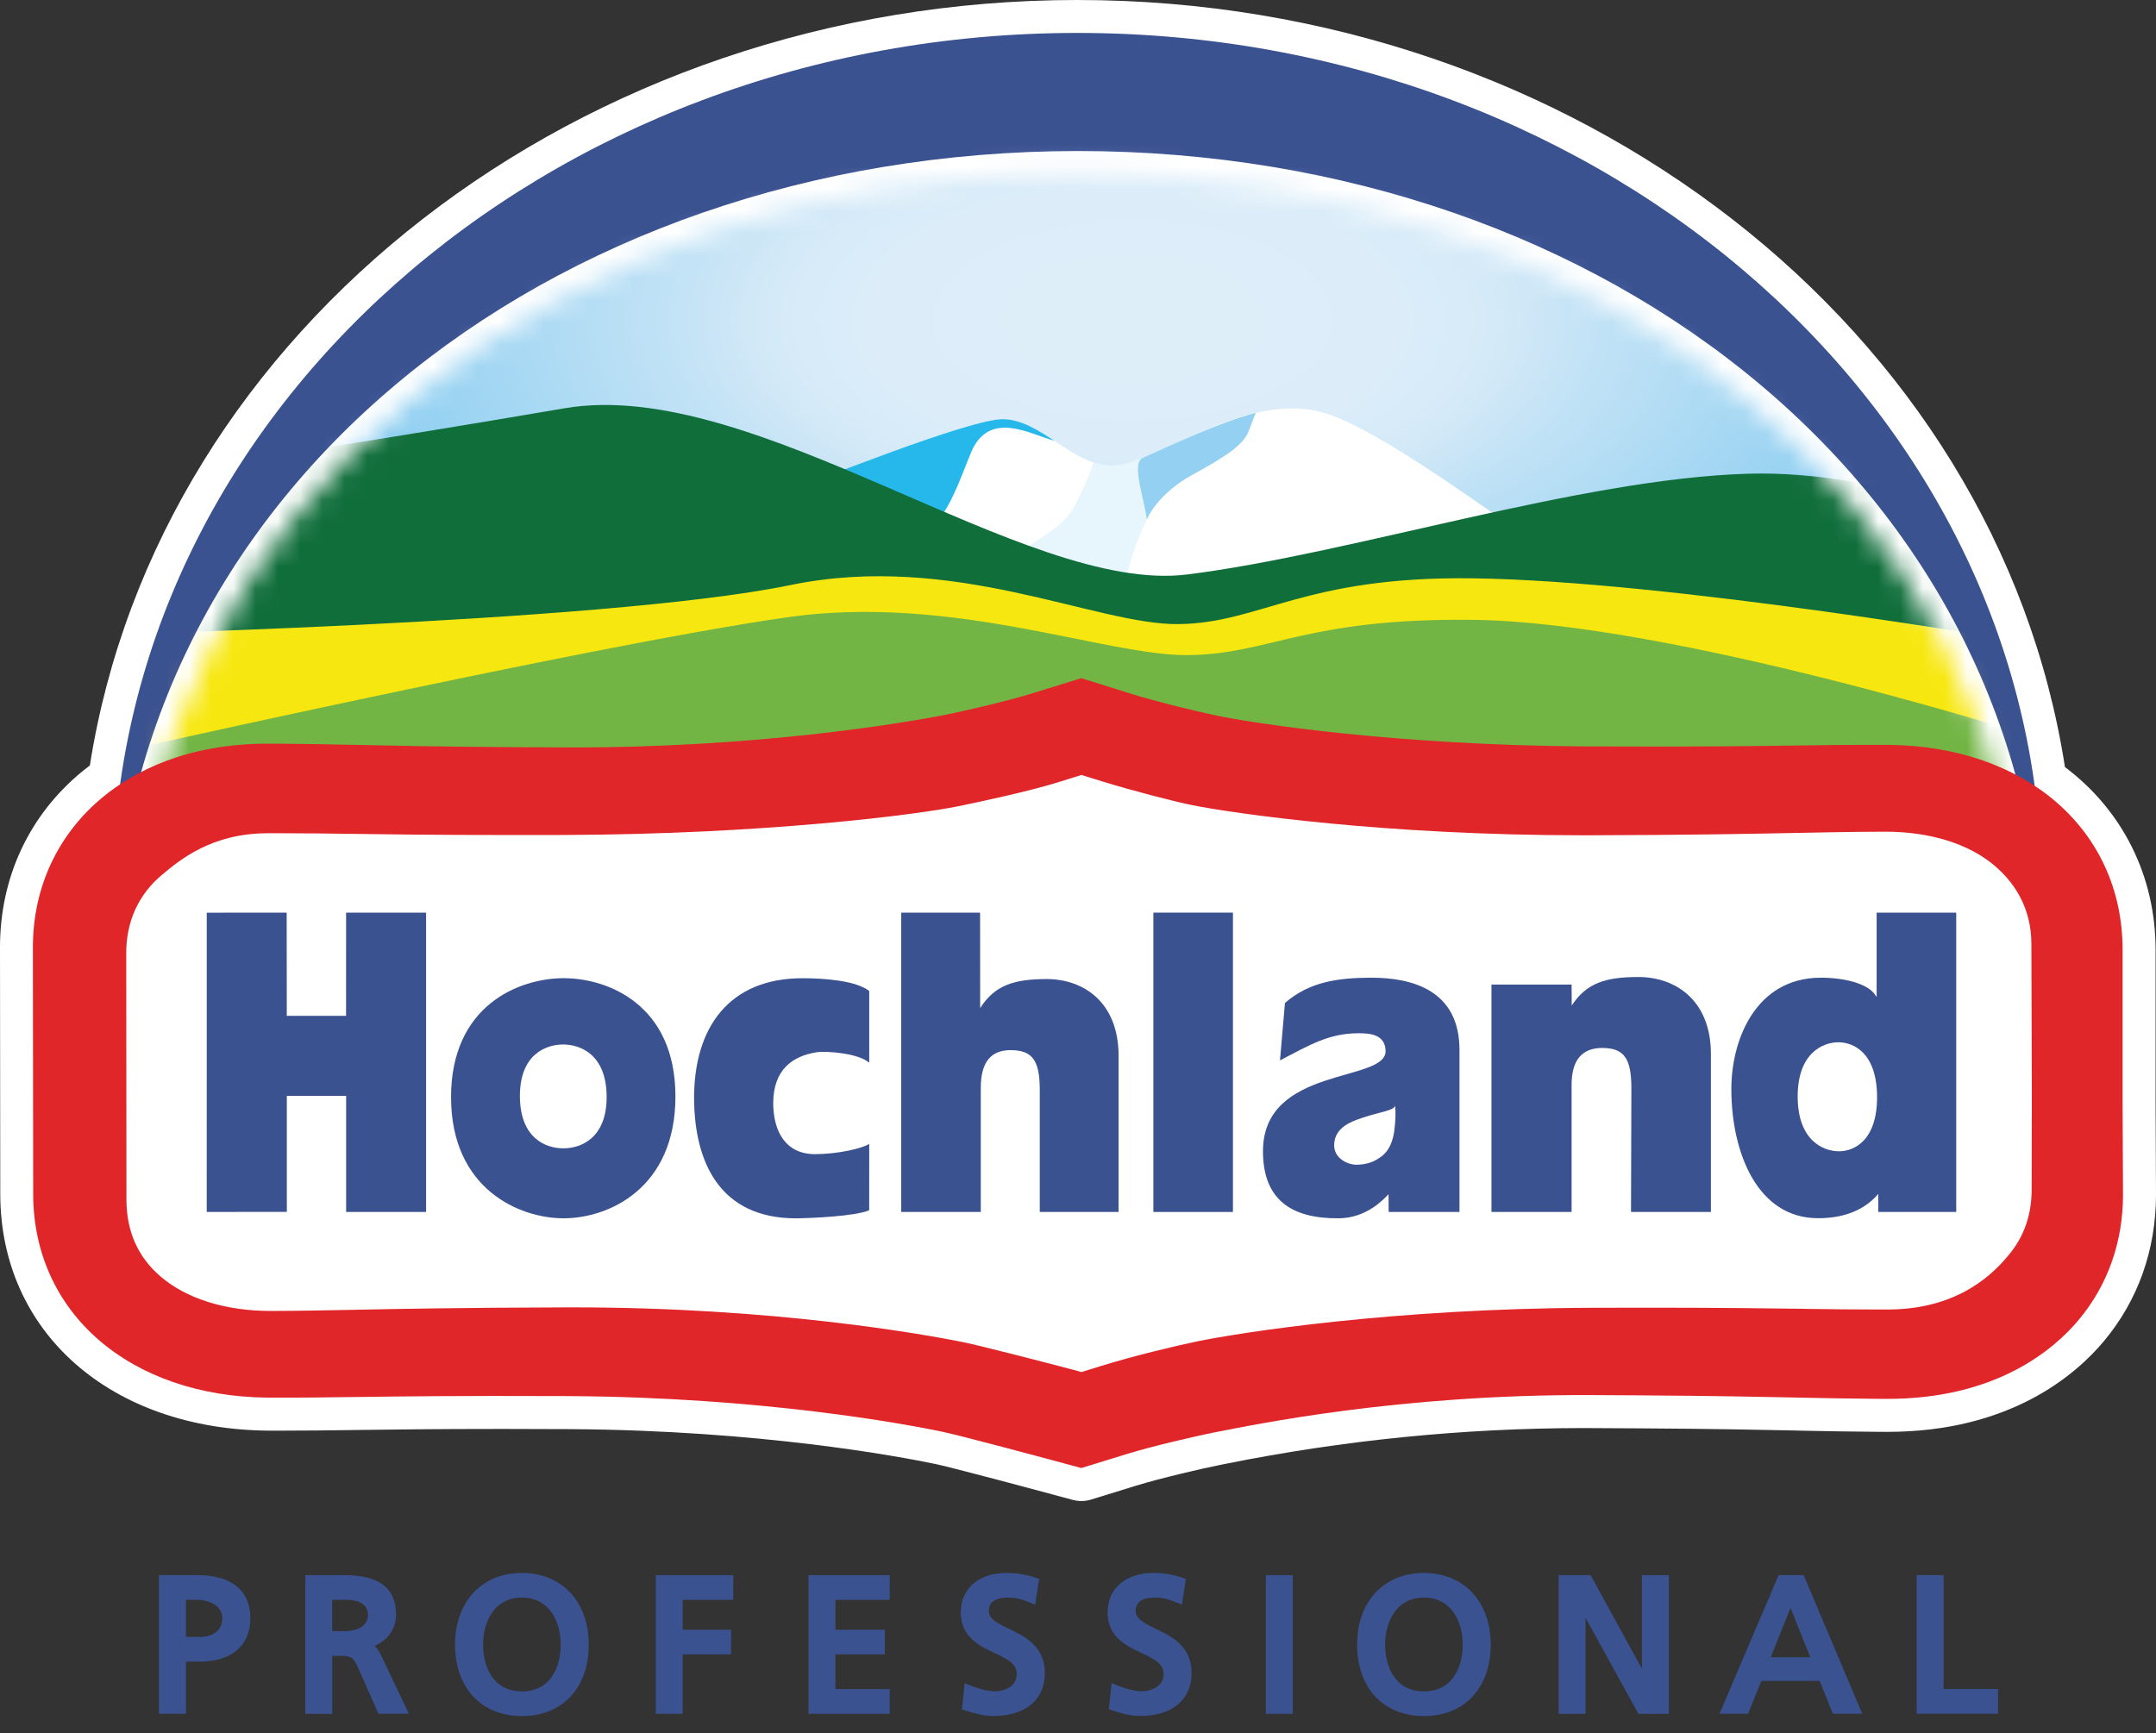<svg width="97" height="78" viewBox="0 0 97 78" fill="none" xmlns="http://www.w3.org/2000/svg">
<rect x="0" y="0" width="97" height="78" fill="#333333" stroke="none"/>
<path d="M48.653 67.549C48.523 67.549 48.394 67.532 48.269 67.499L46.204 66.944C44.129 66.388 42.388 65.943 42.124 65.89C40.41 65.533 34.188 64.372 25.701 64.314C25.701 64.314 23.47 64.305 22.642 64.305C19.553 64.305 17.684 64.331 16.12 64.351L15.915 64.354C14.796 64.369 13.815 64.382 12.639 64.382H12.103C4.973 64.33 0.015 59.95 0.012 53.73L0 42.627C0 39.487 1.312 36.68 3.694 34.72C3.803 34.63 3.92 34.539 4.043 34.447C7.142 14.765 26.111 0 48.469 0C70.866 0 89.842 14.794 92.903 34.519C95.499 36.47 96.977 39.423 96.981 42.722V49.556L97 53.78C96.995 56.255 96.187 58.521 94.665 60.343C93.393 61.872 90.432 64.436 84.919 64.436L84.39 64.433C83.171 64.425 82.173 64.405 81.021 64.382L80.681 64.373C79.102 64.341 77.127 64.3 73.882 64.279L71.24 64.265C65.834 64.27 60.441 64.809 55.14 65.875L54.9 65.923C54.123 66.076 52.216 66.519 51.124 66.855L49.088 67.483C48.947 67.527 48.801 67.549 48.653 67.549Z" fill="white"/>
<path d="M8.877 70.883H7.152V77.121H8.366V74.775H9.002C10.417 74.775 11.263 74.047 11.263 72.825C11.263 71.574 10.418 70.883 8.877 70.883ZM9.011 73.665H8.366V71.995H8.891C9.201 71.995 10.001 72.144 10.001 72.818C10.002 73.625 9.176 73.666 9.011 73.666V73.665Z" fill="#3B5291"/>
<path d="M16.855 74.064C17.443 73.82 17.819 73.293 17.819 72.659C17.819 70.885 16.092 70.885 15.355 70.885H13.736V77.123H14.947V74.517H15.264C15.704 74.517 15.867 74.517 16.078 74.979L17.026 77.121H18.395L17.158 74.514C17.053 74.311 16.961 74.168 16.855 74.064ZM16.554 72.677C16.554 73.133 16.15 73.405 15.475 73.405H14.945V71.995H15.566C15.934 71.994 16.554 72.083 16.554 72.676V72.677Z" fill="#3B5291"/>
<path d="M23.481 70.785C21.681 70.785 20.473 72.078 20.473 74.004C20.473 75.96 21.654 77.225 23.481 77.225C25.308 77.225 26.488 75.96 26.488 74.004C26.488 72.079 25.28 70.785 23.481 70.785ZM23.481 76.114C22.192 76.114 21.735 75.023 21.735 74.004C21.735 72.954 22.269 71.895 23.463 71.895H23.498C24.692 71.895 25.226 72.954 25.226 74.004C25.226 75.024 24.767 76.115 23.481 76.115V76.114Z" fill="#3B5291"/>
<path d="M29.504 77.123H30.715V74.45H32.891V73.341H30.715V71.996H32.99V70.885H29.504V77.123Z" fill="#3B5291"/>
<path d="M36.373 77.123H40.029V76.013H37.586V74.449H39.81V73.341H37.586V71.996H40.029V70.885H36.373V77.123Z" fill="#3B5291"/>
<path d="M45.391 73.298C44.83 73.028 44.487 72.844 44.487 72.49C44.487 71.974 45.009 71.895 45.324 71.895C45.729 71.895 45.939 71.963 46.357 72.126L46.574 72.21L46.751 71.055L46.607 71.005C46.184 70.86 45.739 70.786 45.292 70.785C44.036 70.785 43.225 71.483 43.225 72.567C43.225 73.672 44.068 74.068 44.745 74.388C45.366 74.677 45.744 74.88 45.744 75.339C45.744 75.906 45.167 76.113 44.779 76.113C44.323 76.113 43.787 75.903 43.632 75.84L43.402 75.741L43.277 76.923L43.418 76.969C43.794 77.091 44.23 77.223 44.677 77.223C46.135 77.223 47.007 76.498 47.007 75.289C47.007 74.08 46.11 73.644 45.391 73.298Z" fill="#3B5291"/>
<path d="M51.995 73.297C51.437 73.027 51.094 72.843 51.094 72.489C51.094 71.973 51.618 71.894 51.931 71.894C52.334 71.894 52.546 71.962 52.962 72.124L53.176 72.208L53.354 71.054L53.211 71.003C52.789 70.859 52.346 70.784 51.899 70.783C50.644 70.783 49.832 71.481 49.832 72.565C49.832 73.67 50.674 74.066 51.352 74.385C51.97 74.675 52.35 74.877 52.35 75.337C52.35 75.903 51.774 76.11 51.387 76.11C50.935 76.11 50.397 75.901 50.242 75.837L50.014 75.739L49.886 76.92L50.03 76.966C50.403 77.088 50.84 77.221 51.286 77.221C52.739 77.221 53.609 76.496 53.609 75.286C53.609 74.077 52.714 73.643 51.995 73.297Z" fill="#3B5291"/>
<path d="M58.162 70.885H56.953V77.123H58.162V70.885Z" fill="#3B5291"/>
<path d="M64.062 70.785C62.265 70.785 61.057 72.078 61.057 74.004C61.057 75.96 62.238 77.225 64.062 77.225C65.886 77.225 67.069 75.96 67.069 74.004C67.069 72.079 65.862 70.785 64.062 70.785ZM64.062 76.114C62.777 76.114 62.318 75.023 62.318 74.004C62.318 72.954 62.851 71.895 64.046 71.895H64.081C65.275 71.895 65.809 72.954 65.809 74.004C65.809 75.024 65.35 76.115 64.062 76.115V76.114Z" fill="#3B5291"/>
<path d="M73.87 75.096L71.565 70.885H70.125V77.123H71.336V72.806L73.712 77.123H75.084V70.885H73.87V75.096Z" fill="#3B5291"/>
<path d="M80.022 70.883L77.362 77.121H78.65L79.244 75.643H81.865L82.464 77.121H83.783L81.149 70.883H80.022ZM81.448 74.581H79.663L80.557 72.358L81.448 74.581Z" fill="#3B5291"/>
<path d="M87.443 76.011V70.883H86.231V77.121H89.893V76.011H87.443Z" fill="#3B5291"/>
<path d="M5.074 40.075C5.074 18.761 24.503 1.482 48.469 1.482C72.435 1.482 91.862 18.761 91.862 40.075L91.906 44.452L5.1 44.794L5.074 40.075Z" fill="#3B5291"/>
<path d="M5.084 44.074C5.084 22.371 24.559 6.797 48.499 6.797C72.438 6.797 91.914 22.371 91.914 44.094L91.912 44.44L5.09 44.769L5.084 44.074Z" fill="white"/>
<mask id="mask0_12432_725" style="mask-type:luminance" maskUnits="userSpaceOnUse" x="5" y="7" width="87" height="37">
<path d="M5.996 43.804C6.154 22.755 25.162 7.766 48.504 7.766C71.716 7.766 90.644 22.572 91.008 43.481L5.996 43.804Z" fill="white"/>
</mask>
<g mask="url(#mask0_12432_725)">
<path d="M10.398 21.872C10.398 10.7 27.818 1.645 49.307 1.645C70.796 1.645 88.219 10.7 88.219 21.872C88.219 33.044 70.8 42.102 49.307 42.102C27.814 42.102 10.398 33.044 10.398 21.872Z" fill="url(#paint0_radial_12432_725)"/>
<path d="M67.884 23.581C65.998 22.307 61.714 19.178 59.508 18.562C56.197 17.64 52.503 20.517 50.487 20.911C48.47 21.305 47.002 18.902 45.131 18.866C43.636 18.841 36.343 21.774 34.295 22.552L38.786 24.453C39.398 24.858 56.067 28.454 68.873 24.781L67.884 23.581Z" fill="white"/>
<path d="M34.297 22.549C36.347 21.773 43.638 18.838 45.133 18.863C45.95 18.88 46.687 19.344 47.427 19.829C46.377 19.562 44.517 18.412 43.693 20.351C43.269 21.35 42.575 23.501 41.69 23.81C39.52 24.943 34.297 22.549 34.297 22.549Z" fill="#27B8EB"/>
<path d="M53.546 21.143C55.27 20.2 55.768 19.429 56.044 18.699C53.799 19.321 51.364 20.892 50.157 20.947C49.743 20.965 49.498 20.89 49.188 20.802C49.099 21.258 48.659 22.144 48.399 22.677C47.887 23.729 46.744 24.184 45.95 24.81L45.938 24.833C47.33 25.364 48.51 26.784 49.936 26.536L50.584 26.23C50.852 25.314 51.547 22.233 53.546 21.143Z" fill="#E7F5FD"/>
<path d="M2.711 21.773C2.711 21.773 6.748 21.55 25.41 18.371C33.965 16.918 46.09 26.761 53.405 25.853C60.719 24.945 71.057 21.548 78.626 21.319C84.971 21.128 91.234 24.041 91.234 24.041V39.91H2.711V21.773Z" fill="#106E3B"/>
<path d="M2.678 28.608C2.678 28.608 27.057 28.088 35.568 26.328C42.897 24.814 49.31 28.127 53.014 28.086C56.718 28.045 58.654 25.926 66.245 26.025C75.181 26.137 91.266 28.932 91.266 28.932L91.231 40.006L2.713 40.001L2.678 28.608Z" fill="#F7E710"/>
<path d="M2.678 34.429C2.678 34.429 26.547 29.035 35.44 27.775C42.869 26.719 49.752 29.521 53.454 29.481C57.156 29.442 58.723 27.798 66.314 27.895C75.251 28.009 91.266 33.092 91.266 33.092L93.242 44.867L2.7 45.154L2.678 34.429Z" fill="#72B544"/>
<path d="M56.501 18.58C54.86 19.007 52.661 20.047 51.401 20.615C50.879 20.848 51.528 22.602 51.595 23.379C51.849 22.799 52.52 21.983 53.666 21.356C55.174 20.531 55.962 20.014 56.189 19.373L56.447 18.705L56.501 18.58Z" fill="#93D0F1"/>
</g>
<path d="M46.587 65.509C44.675 64.998 42.761 64.503 42.412 64.433C40.666 64.071 34.31 62.888 25.708 62.828L25.41 62.826C20.564 62.807 18.088 62.84 16.097 62.867L15.889 62.869C14.618 62.886 13.518 62.901 12.105 62.896H12.078C5.836 62.85 1.495 59.082 1.493 53.728L1.48 42.624C1.48 39.94 2.599 37.538 4.633 35.865C5.975 34.761 8.361 33.449 12.132 33.466L12.746 33.469C13.881 33.477 14.845 33.496 15.932 33.52L16.146 33.523C17.535 33.553 19.627 33.6 23.146 33.624C23.85 33.628 24.613 33.633 25.444 33.635C34.072 33.669 40.762 32.517 42.56 32.162C43.34 32.006 45.307 31.554 46.447 31.201L48.65 30.518L50.861 31.213C52.008 31.576 53.998 32.05 54.742 32.204C56.505 32.565 62.77 33.528 71.266 33.59H71.573C76.402 33.611 78.873 33.577 80.857 33.548H80.894C82.228 33.53 83.379 33.514 84.883 33.52H84.933C91.147 33.562 95.489 37.348 95.496 42.724V49.556L95.516 53.787C95.511 55.904 94.825 57.837 93.526 59.392C92.412 60.729 89.802 62.97 84.863 62.952L84.399 62.949C83.184 62.94 82.19 62.92 81.039 62.897L80.83 62.892C79.227 62.859 77.228 62.817 73.891 62.794C73.326 62.792 71.54 62.781 71.54 62.781C62.959 62.748 56.45 64.106 54.614 64.466L54.548 64.478C53.812 64.625 51.837 65.081 50.686 65.436L48.65 66.064L46.587 65.509Z" fill="#E1262A"/>
<path d="M47.758 61.503C47.72 61.491 44.09 60.55 43.337 60.399C41.502 60.031 34.8 58.834 25.812 58.834H25.517C20.61 58.849 18.122 58.9 16.121 58.939L15.889 58.944C14.644 58.969 13.571 58.99 12.203 58.995H12.173C10.147 58.995 8.392 58.443 7.23 57.45C6.218 56.585 5.7 55.435 5.689 54.029L5.68 42.921C5.67 41.485 6.227 40.254 7.291 39.366C8.101 38.69 9.516 37.502 12.046 37.497H12.658C13.767 37.497 14.746 37.511 15.779 37.524L15.996 37.527C17.378 37.547 19.479 37.577 23.05 37.577C23.759 37.577 24.526 37.577 25.362 37.575C34.374 37.547 41.238 36.666 43.128 36.28C43.966 36.107 46.328 35.609 47.676 35.181L48.656 34.875L49.616 35.173C50.982 35.593 52.878 36.084 53.671 36.24C55.538 36.609 62.295 37.589 71.171 37.589H71.491C76.361 37.575 78.847 37.523 80.848 37.482H80.894C82.205 37.455 83.337 37.432 84.797 37.428H84.834C86.847 37.428 88.597 37.978 89.759 38.975C90.778 39.85 91.38 41.014 91.393 42.436L91.414 49.266L91.405 53.509C91.412 54.634 91.074 55.628 90.403 56.44C89.762 57.225 88.199 58.919 84.956 58.93H84.495C83.368 58.93 82.428 58.918 81.34 58.903L80.999 58.896C79.378 58.875 77.367 58.848 74 58.848C73.428 58.848 71.638 58.853 71.638 58.853C62.654 58.88 55.795 59.972 53.905 60.356L53.801 60.377C52.987 60.545 50.897 61.042 49.56 61.465L48.655 61.744L47.758 61.503Z" fill="white"/>
<path d="M9.302 41.073L12.898 41.07L12.903 45.715L15.57 45.714L15.571 41.071L19.17 41.07V54.54H15.573V49.315L12.905 49.314V54.536L9.301 54.54L9.302 41.073Z" fill="#3B5291"/>
<path d="M52.042 41.07H55.471V54.54H51.891V41.07" fill="#3B5291"/>
<path d="M25.354 51.677C26.123 51.677 27.306 51.23 27.293 49.336C27.279 47.442 26.1 47.002 25.329 47.004C24.559 47.007 23.379 47.449 23.391 49.348C23.403 51.246 24.584 51.684 25.353 51.677M20.293 49.378C20.293 45.24 23.35 44.029 25.34 44.02C27.331 44.011 30.388 45.201 30.388 49.342C30.388 53.492 27.366 54.822 25.376 54.825C23.381 54.837 20.294 53.513 20.294 49.378H20.293Z" fill="#3B5291"/>
<path d="M65.663 47.25C65.663 44.554 63.527 43.994 61.678 43.998C60.226 44.004 58.919 44.168 57.811 45.136L57.588 47.719C58.941 47.014 59.787 46.505 61.101 46.498C61.684 46.494 62.312 46.569 62.339 47.284C62.384 48.737 56.804 47.941 56.822 51.829C56.831 53.991 58.106 54.841 60.215 54.825C61.519 54.825 62.298 53.914 62.472 53.741L62.477 54.539H65.663L65.663 47.25ZM62.051 52.111C61.781 52.306 61.441 52.409 61.033 52.415C60.655 52.415 60.034 52.154 60.024 51.545C60.024 50.693 60.897 50.446 61.262 50.313C62.056 50.041 62.784 49.972 62.768 49.733C62.794 50.057 62.788 50.383 62.75 50.706C62.697 51.389 62.459 51.864 62.051 52.111Z" fill="#3B5291"/>
<path d="M82.732 51.81C83.411 51.81 84.457 51.34 84.451 49.349C84.436 47.361 83.383 46.904 82.706 46.904C82.021 46.907 80.871 47.378 80.879 49.364C80.888 51.35 82.052 51.809 82.732 51.809M84.505 53.728C83.951 54.379 83.082 54.821 81.809 54.821C79.064 54.832 77.905 51.868 77.895 49.051C77.878 46.844 78.96 44.012 81.902 43.998C82.999 43.992 84.121 44.28 84.406 44.839H84.431V41.07H88.012V54.54H84.506L84.505 53.728Z" fill="#3B5291"/>
<path d="M67.102 44.308H70.707L70.714 45.275H70.698C71.367 44.225 72.262 43.97 73.697 43.967C75.374 43.961 76.959 45.007 76.975 47.396V54.54H73.381L73.397 48.912C73.386 47.62 73.058 47.16 72.08 47.16C71.248 47.165 70.693 47.615 70.707 48.877V54.54H67.102V44.308Z" fill="#3B5291"/>
<path d="M46.78 54.54V49.007C46.773 47.715 46.441 47.255 45.46 47.258C44.629 47.263 44.118 47.733 44.126 48.995V54.54H40.547V41.07H44.095L44.099 45.374H44.093C44.758 44.321 45.646 44.064 47.076 44.059C48.755 44.055 50.313 45.103 50.326 47.486V54.54H46.781" fill="#3B5291"/>
<path d="M39.107 51.477C38.8 51.678 37.725 51.935 36.671 51.939C35.344 51.939 34.8 50.92 34.788 49.665C34.785 48.132 35.654 47.527 36.737 47.354C37.141 47.288 38.608 47.385 39.107 47.825V44.597C38.526 44.138 37.141 44.022 36.105 44.022C32.801 44.022 31.214 46.24 31.227 49.453C31.249 52.293 32.376 54.833 35.826 54.827C36.482 54.819 38.491 54.736 39.106 54.463L39.107 51.477Z" fill="#3B5291"/>
<defs>
<radialGradient id="paint0_radial_12432_725" cx="0" cy="0" r="1" gradientUnits="userSpaceOnUse" gradientTransform="translate(50.972 14.386) scale(38.638 19.319)">
<stop stop-color="#DEEEF9"/>
<stop offset="0.31" stop-color="#DCEDF9"/>
<stop offset="0.42" stop-color="#D5EAF8"/>
<stop offset="0.49" stop-color="#CAE5F6"/>
<stop offset="0.51" stop-color="#C6E4F6"/>
<stop offset="1" stop-color="#82CAF0"/>
</radialGradient>
</defs>
</svg>
